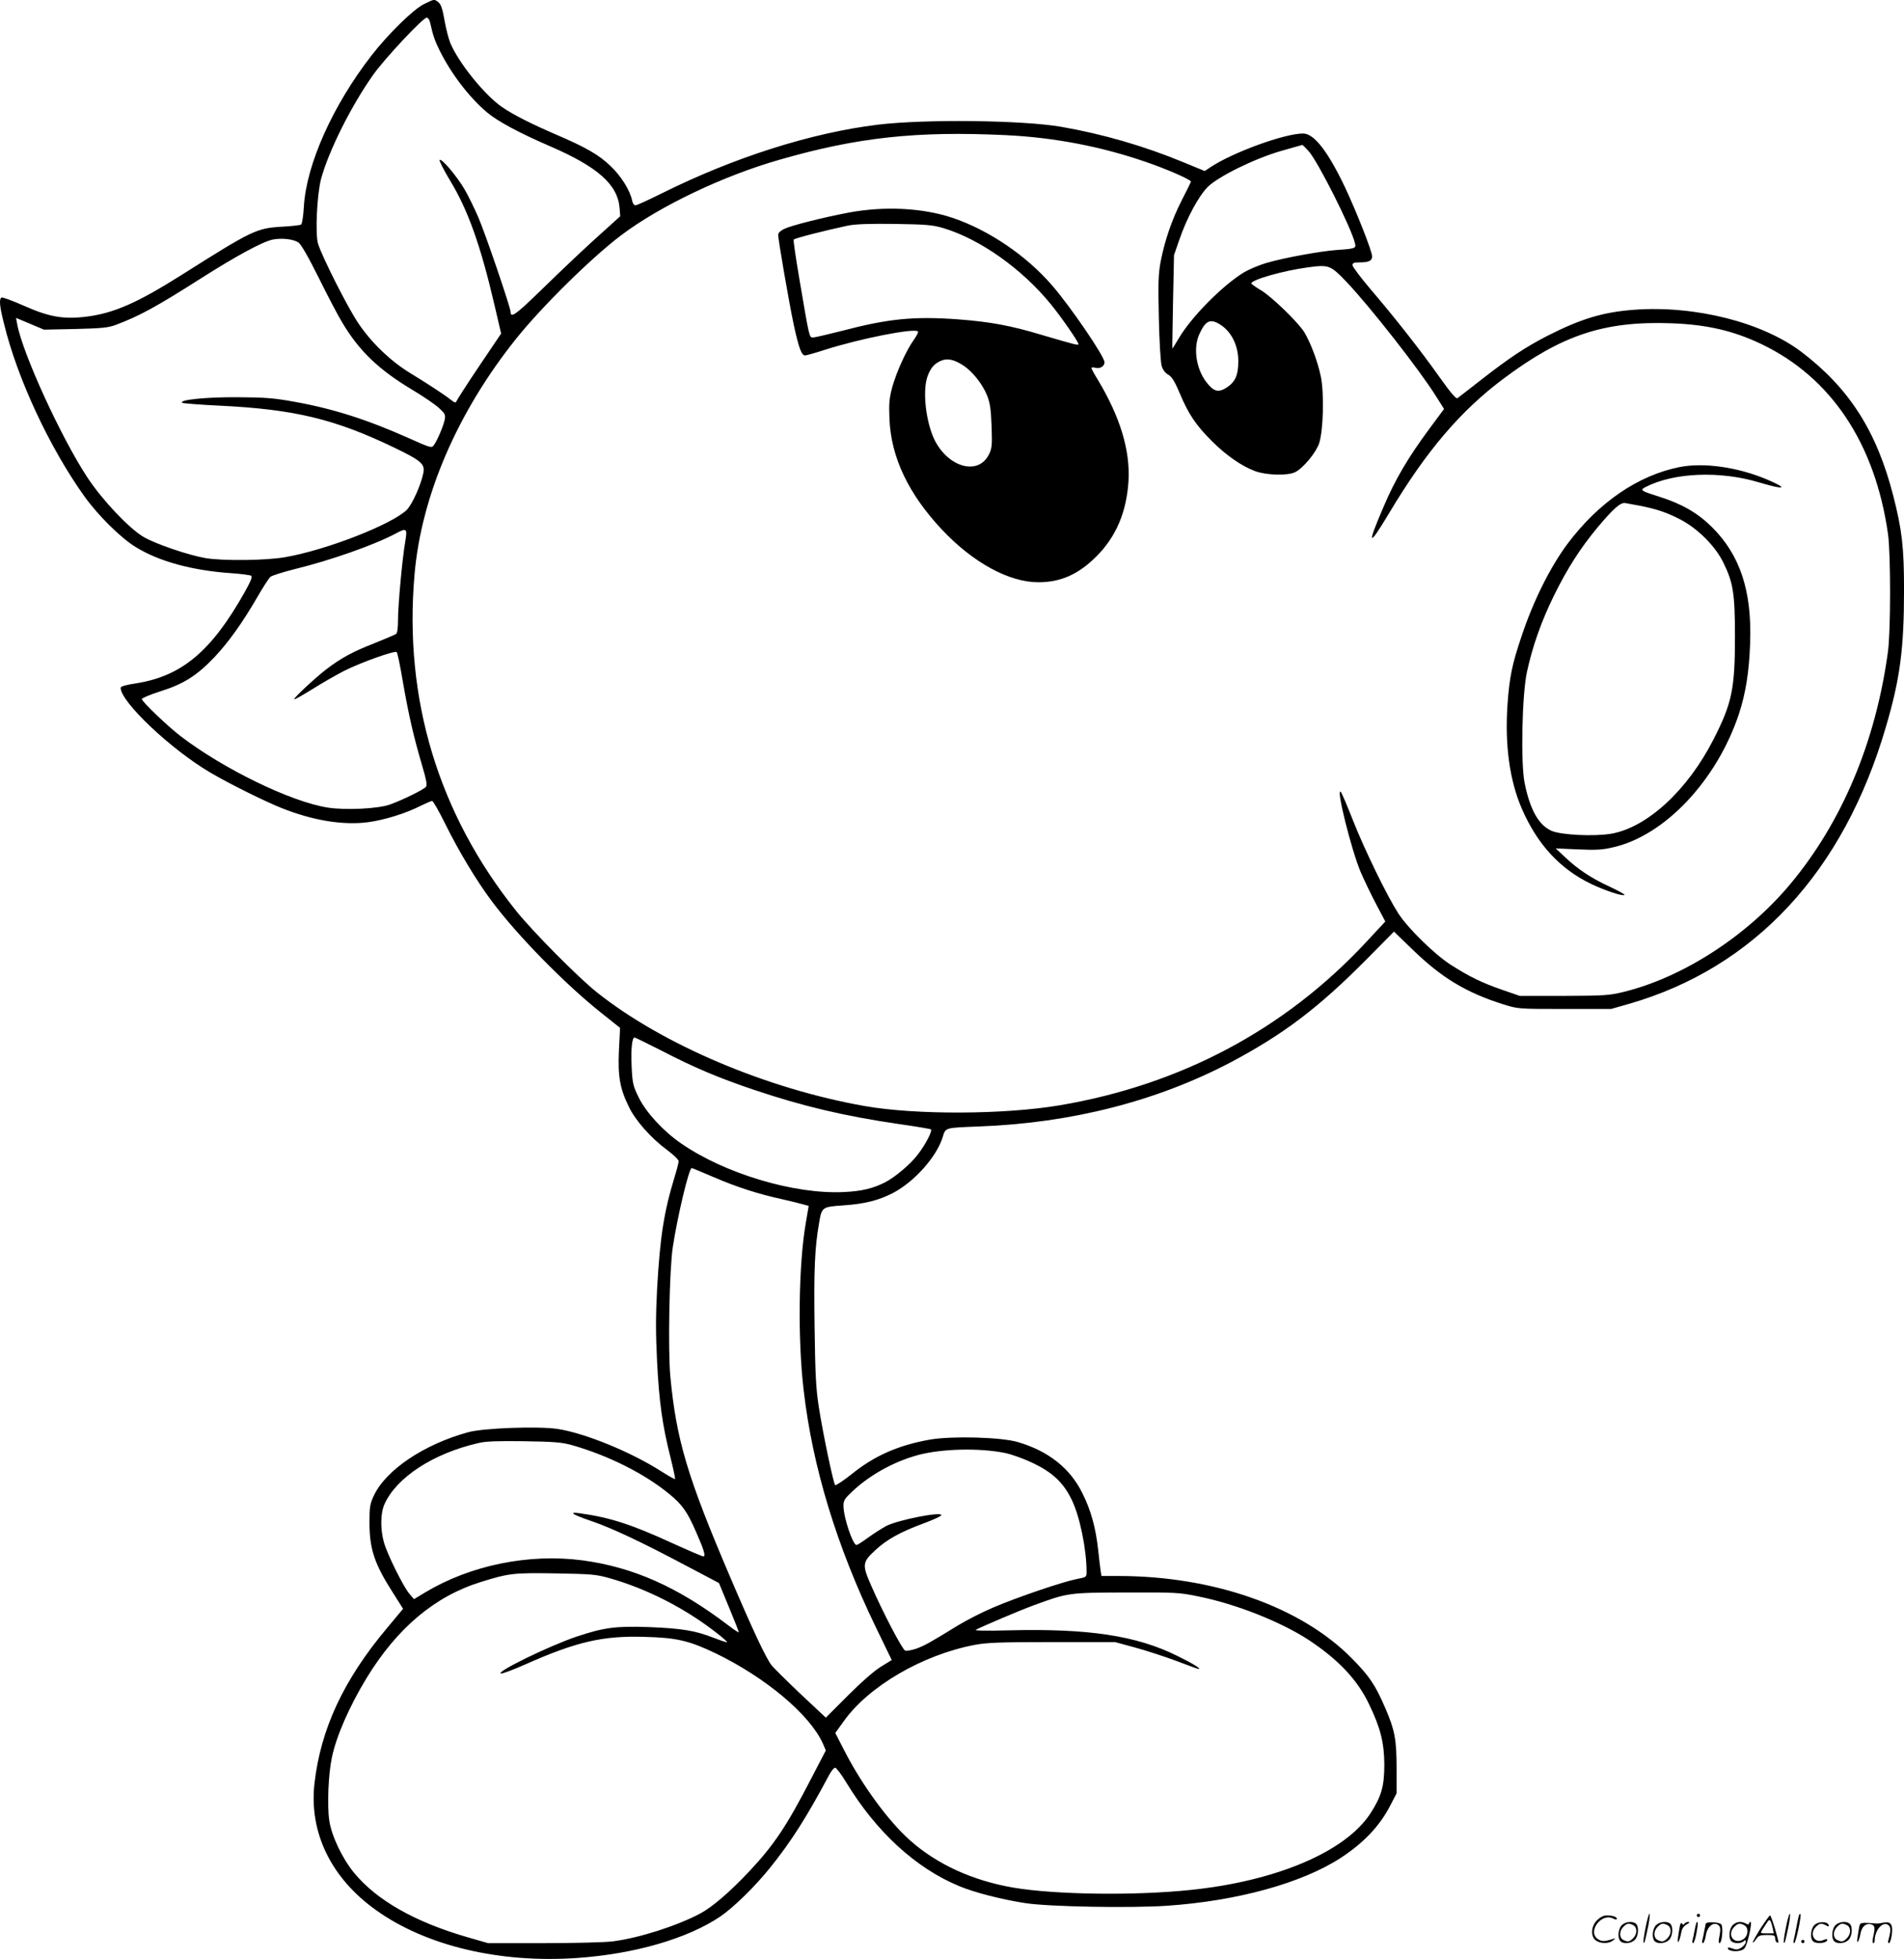 <svg version="1.0" xmlns="http://www.w3.org/2000/svg"
  viewBox="0 0 1166.93 1200.552"
 preserveAspectRatio="xMidYMid meet">
<g transform="translate(-0.067,1200.824) scale(0.1,-0.1)"
fill="#000000" stroke="none">
<path d="M2599 11983 c-64 -31 -220 -184 -320 -313 -239 -307 -401 -670 -416
-928 -3 -57 -11 -106 -17 -110 -6 -4 -58 -10 -116 -13 -157 -9 -182 -21 -620
-298 -268 -169 -412 -232 -577 -253 -141 -18 -230 -3 -387 67 -70 31 -131 53
-136 50 -16 -10 -12 -53 15 -160 82 -337 278 -757 491 -1056 84 -118 224 -257
316 -313 144 -89 349 -145 594 -161 56 -4 107 -11 114 -15 9 -6 -2 -33 -40
-101 -203 -361 -384 -513 -662 -558 -67 -10 -98 -19 -98 -28 0 -86 309 -378
549 -519 115 -68 335 -177 438 -218 191 -76 374 -106 526 -87 101 13 234 54
326 101 33 16 65 30 70 30 6 0 42 -63 80 -140 85 -172 194 -352 286 -475 157
-210 445 -504 668 -682 l118 -94 -7 -137 c-7 -159 5 -233 61 -347 40 -84 136
-192 235 -265 38 -28 70 -59 70 -68 0 -9 -11 -52 -25 -97 -66 -216 -89 -368
-107 -682 -9 -174 -9 -272 0 -455 13 -246 32 -384 83 -586 17 -68 29 -126 27
-128 -3 -2 -40 19 -84 47 -186 119 -467 234 -635 260 -118 18 -456 6 -549 -20
-271 -74 -504 -231 -578 -388 -24 -52 -27 -70 -27 -163 0 -165 30 -255 144
-433 l62 -98 -100 -120 c-265 -316 -405 -617 -443 -950 -34 -302 102 -581 379
-778 306 -218 756 -325 1230 -292 351 24 678 119 878 254 82 56 213 184 306
300 129 160 224 310 361 567 13 25 30 45 37 45 7 0 38 -40 68 -90 184 -303
426 -525 691 -635 95 -40 264 -83 408 -105 144 -22 642 -31 865 -16 430 29
827 138 1066 293 141 92 238 194 303 319 l40 77 0 154 c0 176 -11 234 -69 368
-61 142 -98 197 -206 306 -311 315 -845 503 -1427 504 l-107 0 -5 33 c-3 17
-9 75 -15 127 -15 136 -44 242 -96 346 -75 154 -209 260 -397 315 -103 30
-401 38 -537 15 -193 -34 -340 -98 -481 -212 -52 -41 -97 -71 -101 -67 -11 12
-75 317 -100 478 -18 117 -22 199 -26 495 -5 345 1 482 28 636 16 95 19 96
145 105 134 9 218 30 309 77 129 68 264 219 302 338 20 64 9 60 227 69 564 21
1091 156 1545 396 318 169 531 330 826 627 l169 171 116 -112 c177 -172 329
-263 555 -334 90 -28 91 -28 375 -28 l285 0 112 32 c768 222 1313 809 1572
1697 87 295 111 479 111 840 0 259 -12 365 -66 576 -101 395 -270 659 -562
881 -240 182 -651 286 -1024 259 -192 -14 -327 -55 -534 -160 -135 -70 -228
-131 -404 -268 -74 -58 -140 -109 -147 -114 -8 -6 -41 32 -107 125 -116 164
-276 368 -425 542 -61 72 -111 138 -111 148 0 13 8 17 38 17 61 0 82 9 82 37
0 31 -95 272 -166 423 -105 221 -190 330 -257 330 -114 0 -429 -115 -567 -206
l-36 -24 -131 54 c-240 99 -490 172 -748 217 -237 41 -834 48 -1125 13 -410
-50 -886 -202 -1330 -424 -77 -38 -146 -70 -155 -70 -8 0 -17 12 -20 28 -13
64 -68 152 -134 214 -71 68 -151 114 -336 193 -150 65 -259 120 -326 166 -105
71 -265 268 -318 392 -11 26 -27 89 -36 140 -12 68 -21 97 -36 110 -27 22 -25
22 -90 -10z m37 -110 c19 -84 29 -114 61 -178 70 -140 180 -284 288 -375 65
-55 197 -126 389 -209 291 -126 412 -234 424 -377 l4 -51 -93 -84 c-124 -111
-233 -214 -411 -387 -138 -134 -168 -154 -168 -115 0 26 -156 484 -198 580
-22 51 -59 127 -83 169 -47 81 -142 194 -154 182 -4 -4 25 -61 64 -126 110
-181 187 -397 272 -762 l41 -176 -135 -200 c-74 -110 -136 -207 -139 -215 -4
-11 -11 -9 -34 9 -42 33 -146 101 -248 163 -122 74 -242 190 -321 309 -63 93
-220 404 -245 484 -18 58 -7 299 18 396 45 169 184 448 320 640 71 100 305
350 328 350 8 0 16 -12 20 -27z m3529 -693 c295 -14 582 -69 855 -163 130 -44
280 -110 280 -122 0 -2 -25 -53 -55 -111 -62 -121 -105 -247 -131 -379 -14
-76 -16 -131 -11 -345 3 -145 11 -272 17 -293 7 -25 22 -45 41 -55 22 -13 39
-40 71 -116 53 -126 98 -193 195 -290 89 -89 183 -154 266 -185 70 -26 202
-29 246 -6 50 25 129 122 147 178 25 79 31 303 10 407 -19 92 -63 209 -102
273 -39 62 -200 218 -266 257 -32 19 -58 38 -58 41 0 23 197 79 349 99 126 17
136 13 233 -88 148 -156 450 -542 551 -704 l48 -76 -94 -127 c-127 -172 -206
-306 -276 -471 -105 -243 -95 -255 33 -41 228 381 436 626 702 825 358 268
618 354 1029 339 216 -8 378 -45 550 -127 428 -204 698 -609 777 -1165 17
-122 17 -600 -1 -725 -76 -554 -283 -1043 -599 -1421 -266 -318 -658 -571
-1022 -660 -87 -21 -117 -23 -365 -24 l-270 0 -107 37 c-127 44 -204 82 -318
155 -101 66 -258 220 -319 313 -69 107 -204 384 -276 565 -37 94 -71 175 -77
180 -32 33 65 -357 122 -491 23 -54 67 -144 97 -201 l54 -102 -120 -129 c-497
-533 -1133 -871 -1873 -997 -343 -58 -884 -60 -1198 -5 -601 106 -1239 377
-1640 696 -115 91 -397 376 -496 500 -477 596 -689 1299 -623 2059 41 484 264
1000 625 1450 158 197 463 497 641 631 237 179 624 364 970 463 479 138 840
177 1388 151z m1857 -99 c60 -70 260 -468 283 -563 8 -32 3 -34 -115 -42 -96
-7 -322 -48 -427 -79 -45 -13 -106 -39 -137 -57 -133 -81 -324 -274 -402 -407
-20 -35 -38 -62 -38 -61 -1 2 1 131 4 288 l6 285 33 95 c44 129 116 263 172
321 63 64 289 176 454 223 66 19 123 35 127 36 3 0 21 -18 40 -39z m-6192
-559 c16 -11 61 -89 125 -218 55 -111 119 -233 143 -272 105 -176 224 -290
435 -416 64 -38 135 -87 158 -108 37 -34 41 -41 35 -73 -8 -38 -47 -131 -68
-157 -12 -16 -23 -13 -147 43 -265 118 -470 183 -711 226 -122 22 -177 26
-345 27 -194 1 -358 -16 -338 -34 4 -4 109 -12 233 -18 454 -22 704 -82 1067
-257 166 -80 190 -101 178 -157 -16 -76 -68 -190 -101 -224 -90 -89 -491 -246
-744 -290 -116 -21 -382 -24 -490 -6 -105 18 -307 87 -380 130 -89 53 -251
224 -343 363 -162 246 -398 761 -431 941 l-7 38 86 -36 85 -36 193 4 c162 4
201 8 247 25 146 55 247 110 525 287 219 139 375 223 437 236 56 11 127 3 158
-18z m5646 -501 c71 -43 114 -129 114 -226 0 -85 -18 -127 -70 -161 -52 -34
-80 -27 -127 34 -62 82 -80 208 -42 292 38 83 66 97 125 61z m-4992 -1334
c-18 -105 -44 -387 -44 -478 0 -49 -4 -80 -12 -86 -7 -5 -69 -31 -136 -58
-131 -51 -203 -91 -291 -158 -71 -55 -203 -178 -197 -184 3 -3 53 26 113 63
59 37 146 87 193 111 101 51 311 126 322 115 5 -5 22 -87 38 -183 35 -202 66
-336 116 -506 28 -95 34 -126 25 -137 -14 -17 -144 -81 -220 -108 -70 -26
-272 -36 -381 -19 -225 35 -639 236 -904 439 -77 59 -236 211 -236 226 0 6 52
28 115 48 143 45 224 97 332 211 86 92 168 206 262 368 34 59 69 113 79 122 9
8 76 29 147 47 218 53 486 147 620 218 69 37 73 33 59 -51z m1568 -3116 c200
-104 354 -169 568 -241 300 -101 553 -161 888 -210 106 -15 195 -30 198 -33
10 -10 -32 -91 -80 -154 -45 -59 -137 -137 -200 -170 -74 -38 -144 -55 -254
-60 -302 -15 -730 113 -997 298 -108 74 -215 190 -260 282 -34 70 -38 84 -43
185 -5 111 2 182 18 182 4 0 77 -36 162 -79z m321 -776 c141 -61 275 -104 417
-135 52 -12 111 -26 131 -32 l36 -10 -18 -106 c-44 -255 -50 -708 -13 -1022
54 -471 203 -959 443 -1455 l97 -200 -65 -40 c-41 -25 -118 -92 -203 -177
l-136 -136 -156 146 c-85 81 -164 159 -176 174 -36 47 -115 215 -254 541 -263
615 -330 841 -367 1230 -15 166 -6 652 15 792 28 185 99 485 116 485 3 0 63
-25 133 -55z m-863 -1644 c221 -64 438 -172 592 -298 79 -64 112 -110 166
-236 48 -108 59 -147 43 -147 -6 0 -90 36 -187 80 -257 118 -386 159 -574 185
-69 9 -40 -9 80 -50 124 -43 301 -126 576 -272 l201 -106 62 -150 c34 -82 61
-150 59 -152 -2 -2 -30 17 -63 42 -310 236 -583 357 -895 399 -329 43 -687
-30 -966 -198 l-66 -40 -29 34 c-37 44 -133 237 -155 313 -23 82 -22 179 3
235 73 164 300 312 577 375 45 11 117 13 281 11 188 -3 231 -7 295 -25z m2650
-47 c43 -9 118 -36 176 -64 117 -57 183 -119 233 -223 49 -99 91 -303 91 -440
0 -34 0 -34 -62 -46 -89 -18 -365 -112 -510 -174 -68 -29 -166 -79 -218 -111
-174 -107 -205 -124 -256 -142 -28 -9 -58 -15 -66 -11 -17 6 -138 237 -207
396 -57 129 -56 145 22 217 72 68 158 115 305 169 56 21 102 42 102 48 0 23
-263 -29 -337 -66 -26 -14 -76 -46 -111 -71 -34 -25 -66 -46 -72 -46 -23 0
-80 171 -80 241 0 31 8 44 53 86 108 102 254 183 403 224 144 39 376 45 534
13z m-2425 -767 c231 -65 469 -187 663 -340 35 -27 61 -51 59 -53 -1 -2 -38
10 -82 27 -114 45 -198 58 -400 66 -201 7 -274 -3 -439 -58 -165 -55 -502
-219 -465 -227 9 -1 77 24 151 57 311 138 474 176 728 168 198 -5 273 -23 435
-100 308 -149 579 -376 659 -554 l18 -42 -90 -173 c-150 -291 -228 -407 -381
-570 -120 -127 -224 -216 -298 -256 -143 -76 -373 -150 -536 -171 -43 -6 -233
-11 -422 -11 l-343 0 -122 35 c-326 94 -562 228 -701 398 -72 89 -136 224
-150 317 -14 92 -6 287 16 389 27 130 108 314 212 485 188 308 420 503 703
590 170 53 198 56 455 52 220 -4 248 -6 330 -29z m3609 -112 c231 -46 508
-156 679 -268 181 -120 297 -243 368 -392 71 -147 93 -237 94 -370 0 -134 -18
-196 -86 -301 -153 -234 -576 -414 -1102 -468 -345 -36 -828 -29 -1084 14
-252 43 -472 144 -637 292 -131 116 -295 341 -401 549 l-55 107 49 68 c152
217 485 411 806 472 74 14 156 17 475 17 l385 0 125 -34 c69 -19 182 -56 252
-82 70 -27 131 -49 135 -49 18 1 -38 35 -132 81 -250 124 -545 168 -1030 156
-137 -4 -214 -2 -204 3 34 19 267 118 354 150 212 78 216 78 569 79 300 1 325
0 440 -24z M5200 10705 c-161 -31 -348 -78 -394 -100 -22 -11 -36 -24 -36 -36
0 -30 66 -412 95 -549 31 -144 48 -190 70 -190 8 0 64 16 123 35 213 68 546
134 569 112 3 -4 -8 -27 -26 -52 -46 -64 -106 -196 -132 -290 -18 -68 -21 -97
-17 -195 10 -236 117 -460 324 -680 189 -200 409 -320 588 -320 138 0 246 48
357 159 120 120 184 271 196 461 11 189 -51 394 -191 626 -20 32 -36 62 -36
67 0 4 11 5 25 1 28 -7 55 10 55 34 0 36 -207 339 -321 471 -159 184 -391 341
-613 415 -184 61 -417 72 -636 31z m580 -94 c225 -67 482 -248 660 -466 64
-78 170 -231 170 -245 0 -10 -17 -5 -222 55 -192 58 -318 81 -513 96 -274 20
-428 5 -721 -72 -83 -21 -160 -39 -171 -39 -23 0 -22 -1 -83 358 -22 129 -38
237 -35 242 5 8 197 57 334 86 48 9 128 12 286 10 191 -3 230 -6 295 -25z
m119 -839 c59 -36 123 -116 152 -189 18 -46 23 -84 27 -189 4 -118 2 -134 -17
-172 -65 -128 -245 -80 -331 87 -54 108 -77 301 -45 392 19 52 40 77 80 95 38
18 79 11 134 -24z M10295 9146 c-255 -51 -496 -216 -687 -470 -106 -142 -211
-352 -283 -570 -57 -169 -73 -247 -85 -414 -17 -247 12 -464 87 -638 95 -220
235 -372 428 -464 84 -40 193 -76 202 -66 3 3 -37 25 -90 50 -113 52 -196 107
-274 181 l-58 54 135 -6 c110 -5 151 -3 214 12 318 70 639 410 775 820 41 127
62 256 68 435 11 318 -62 538 -236 710 -86 85 -184 141 -320 184 -117 37 -121
40 -84 60 172 88 452 100 691 29 164 -49 188 -41 52 17 -180 76 -387 105 -535
76z m-250 -236 c104 -20 168 -41 250 -83 109 -56 218 -164 268 -267 60 -121
71 -191 71 -450 0 -324 -18 -410 -131 -632 -159 -312 -406 -540 -627 -579
-104 -18 -309 -8 -367 18 -78 35 -131 129 -164 292 -25 122 -16 544 14 681 34
157 88 310 165 467 84 170 161 290 267 418 97 116 143 157 172 150 12 -2 49
-9 82 -15z M10086 194 c-10 -47 -15 -88 -12 -91 5 -6 9 7 30 110 7 37 10 67 6
67 -4 0 -15 -39 -24 -86z M10400 270 c0 -5 5 -10 10 -10 6 0 10 5 10 10 0 6
-4 10 -10 10 -5 0 -10 -4 -10 -10z M10946 194 c-10 -47 -15 -88 -12 -91 5 -6
9 7 30 110 7 37 10 67 6 67 -4 0 -15 -39 -24 -86z M11026 269 c-3 -8 -10 -41
-16 -74 -6 -33 -14 -68 -16 -77 -3 -10 -1 -18 3 -18 10 0 46 171 38 178 -2 3
-7 -1 -9 -9z M9789 241 c-38 -38 -41 -101 -7 -125 29 -20 79 -20 104 0 18 14
18 15 1 10 -53 -17 -69 -17 -92 -2 -69 45 21 166 94 126 12 -6 21 -7 21 -1 0
12 -25 21 -62 21 -19 0 -39 -10 -59 -29z M10790 189 c-28 -45 -49 -83 -47 -85
2 -3 12 7 21 21 14 21 24 25 66 25 43 0 50 -3 50 -19 0 -11 5 -23 10 -26 6 -3
10 -3 10 1 0 20 -44 164 -51 164 -4 0 -30 -37 -59 -81z m75 4 l7 -33 -42 0
c-42 0 -42 0 -28 23 8 12 21 32 29 44 15 25 22 18 34 -34z M9940 210 c-22 -22
-27 -79 -8 -98 19 -19 66 -14 88 8 22 22 27 79 8 98 -19 19 -66 14 -88 -8z
m71 0 c25 -14 25 -54 -1 -80 -23 -23 -33 -24 -61 -10 -25 14 -25 54 1 80 23
23 33 24 61 10z M10150 210 c-22 -22 -27 -79 -8 -98 19 -19 66 -14 88 8 22 22
27 79 8 98 -19 19 -66 14 -88 -8z m71 0 c25 -14 25 -54 -1 -80 -23 -23 -33
-24 -61 -10 -25 14 -25 54 1 80 23 23 33 24 61 10z M10296 204 c-3 -16 -8 -47
-11 -69 -8 -51 10 -26 19 27 5 27 15 42 34 53 18 10 22 14 10 15 -9 0 -20 -5
-24 -11 -5 -8 -9 -8 -14 1 -5 8 -10 3 -14 -16z M10397 223 c-2 -4 -7 -26 -11
-48 -4 -22 -9 -48 -12 -57 -3 -10 -1 -18 4 -18 4 0 14 28 20 62 11 58 10 81
-1 61z M10455 220 c-1 -3 -5 -23 -9 -45 -4 -22 -9 -48 -12 -57 -3 -10 -1 -18
4 -18 5 0 13 20 17 45 7 53 44 87 74 68 17 -11 19 -28 8 -80 -4 -18 -3 -33 2
-33 16 0 24 99 11 115 -12 14 -87 18 -95 5z M10620 210 c-22 -22 -27 -79 -8
-98 7 -7 24 -12 38 -12 14 0 31 5 38 12 9 9 12 8 12 -5 0 -9 -12 -24 -26 -34
-21 -13 -32 -15 -55 -6 -16 6 -29 8 -29 3 0 -24 81 -27 102 -2 18 19 50 162
37 162 -5 0 -9 -5 -9 -10 0 -7 -6 -7 -19 0 -30 16 -59 12 -81 -10z m71 0 c29
-16 25 -65 -6 -86 -56 -37 -103 28 -55 76 23 23 33 24 61 10z M11121 211 c-23
-23 -28 -80 -9 -99 19 -19 88 -13 88 9 0 5 -11 4 -24 -2 -54 -25 -89 38 -46
81 23 23 33 24 62 9 16 -9 19 -8 16 3 -8 22 -64 22 -87 -1z M11250 210 c-22
-22 -27 -79 -8 -98 19 -19 66 -14 88 8 22 22 27 79 8 98 -19 19 -66 14 -88 -8z
m71 0 c25 -14 25 -54 -1 -80 -23 -23 -33 -24 -61 -10 -25 14 -25 54 1 80 23
23 33 24 61 10z M11396 201 c-3 -14 -8 -44 -11 -66 -8 -51 10 -26 19 27 8 41
35 63 66 53 22 -7 24 -21 11 -77 -5 -22 -5 -38 0 -38 5 0 9 6 9 13 0 68 51
125 85 97 15 -13 15 -35 -1 -92 -3 -10 -1 -18 4 -18 6 0 13 23 17 50 9 63 -5
84 -49 76 -17 -4 -35 -6 -41 -6 -101 8 -104 7 -109 -19z M11040 110 c0 -5 5
-10 10 -10 6 0 10 5 10 10 0 6 -4 10 -10 10 -5 0 -10 -4 -10 -10z"/>
</g>
</svg>
